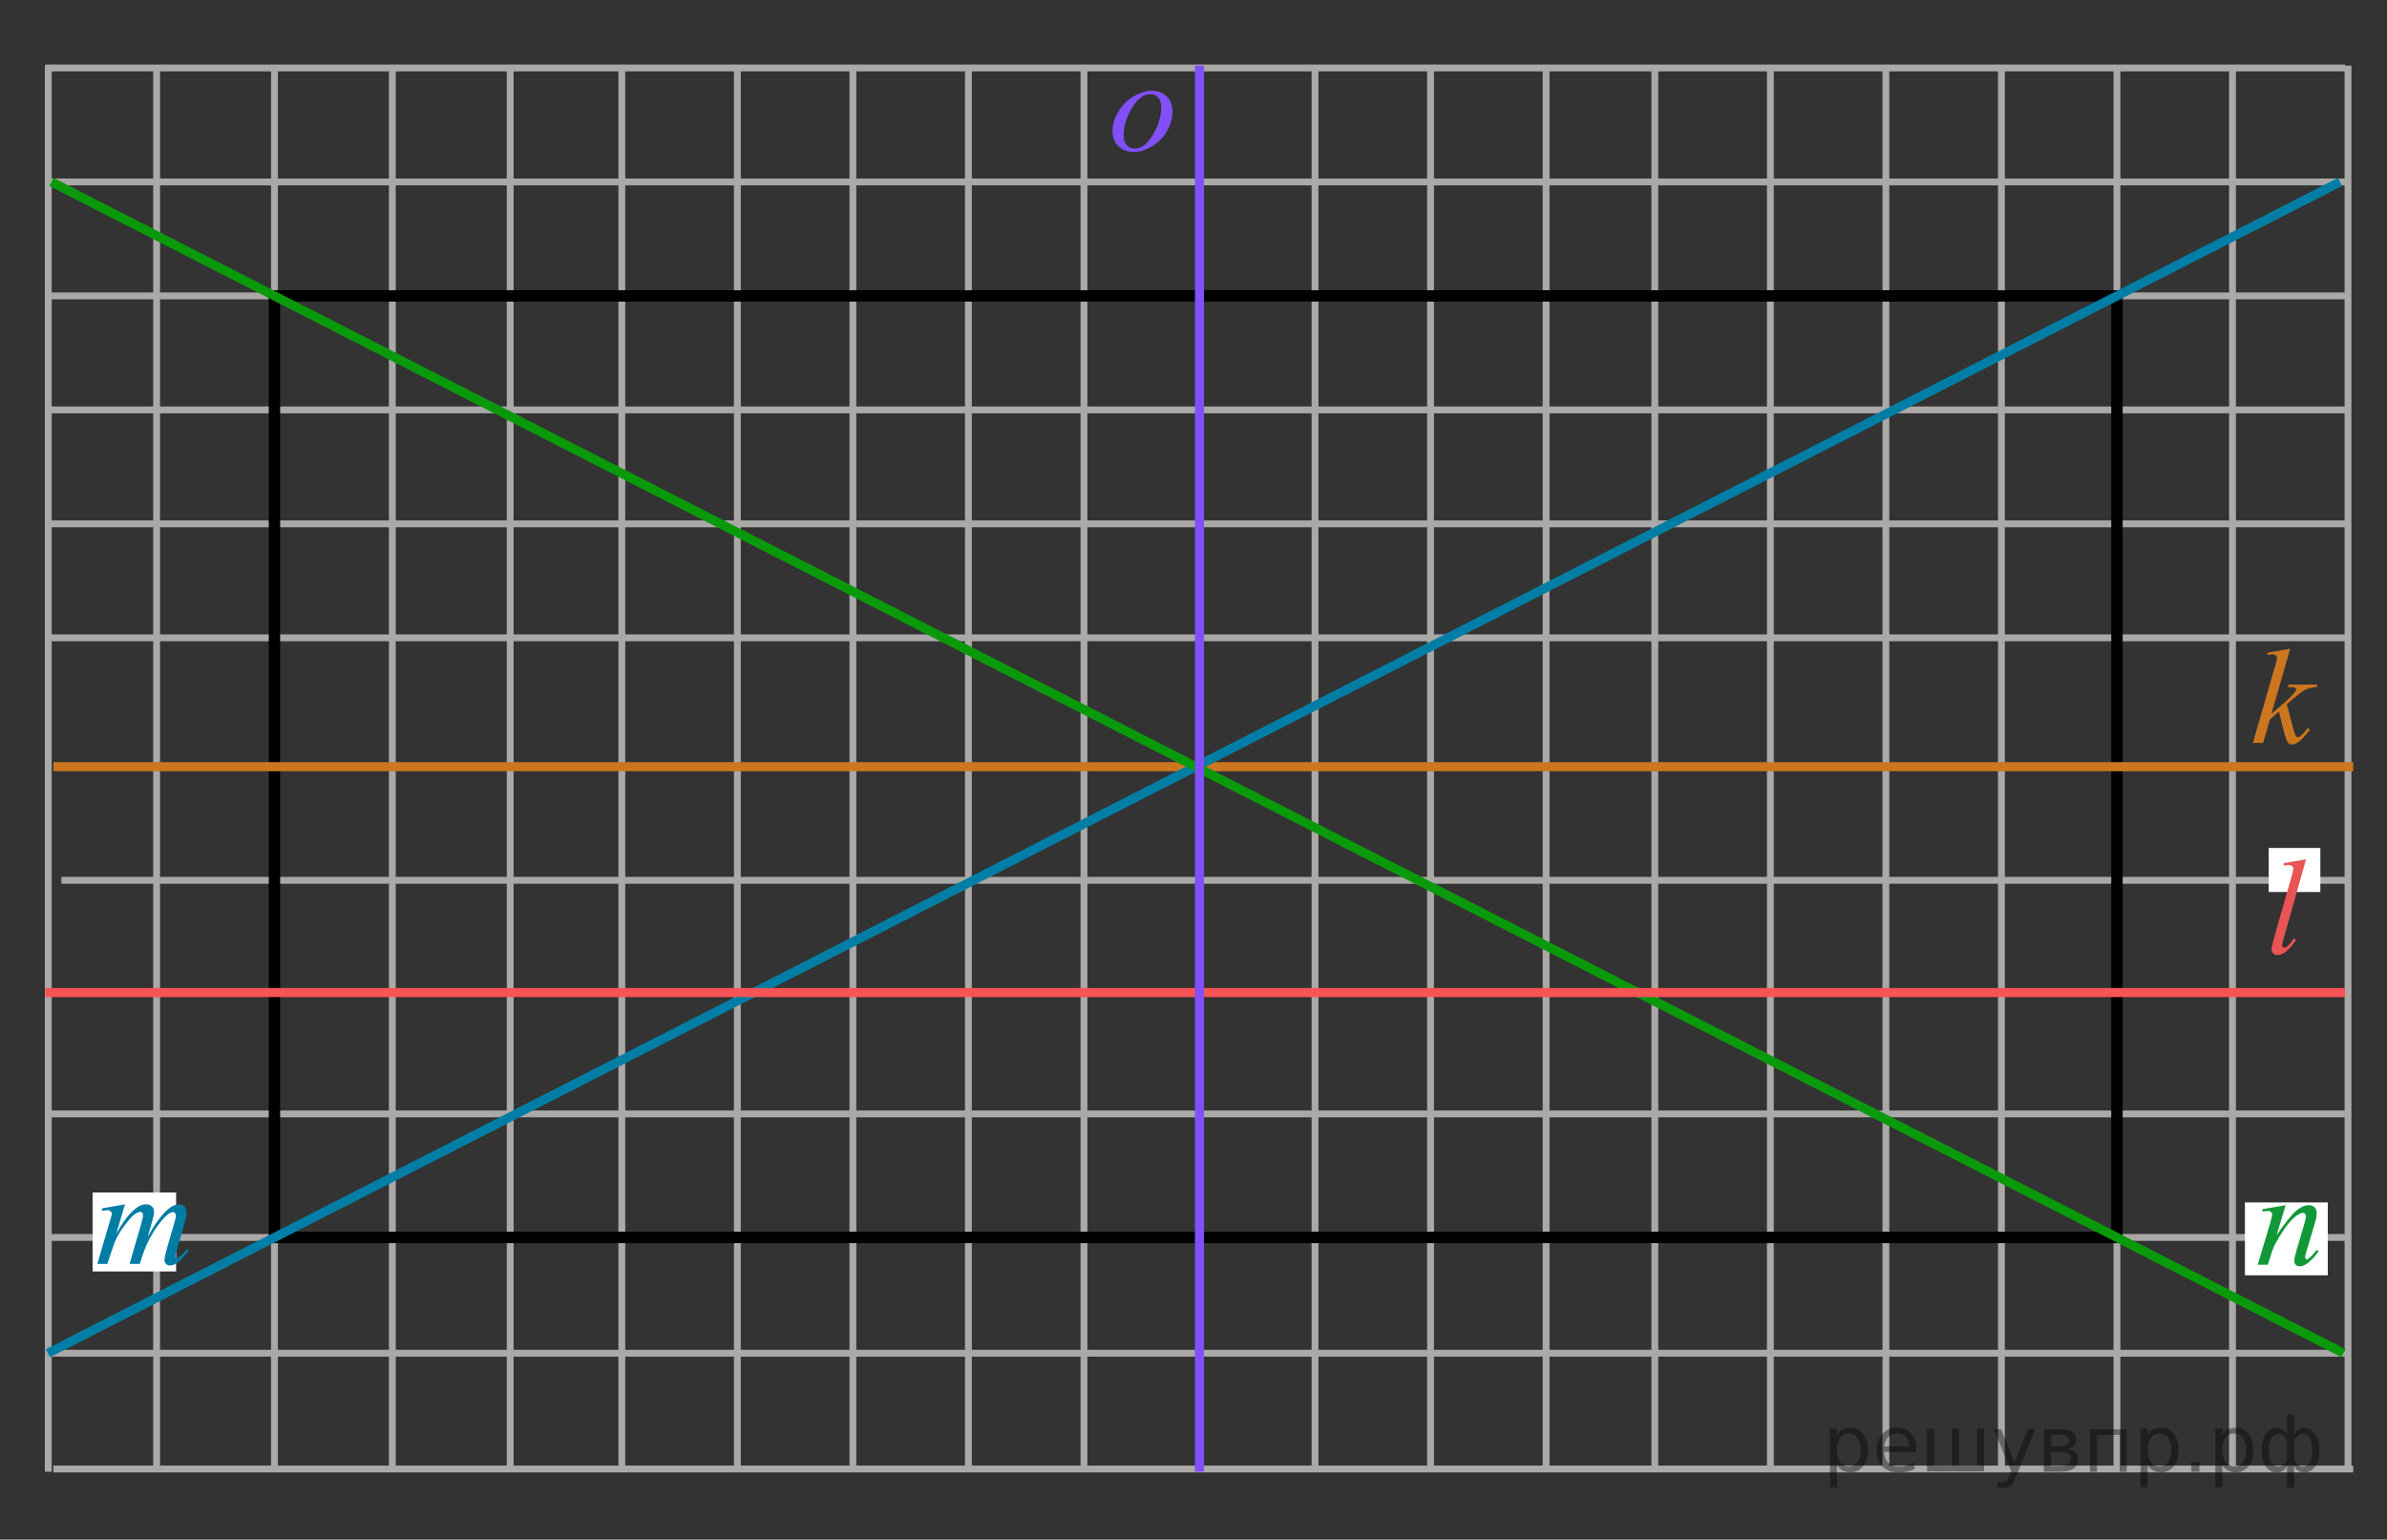 <?xml version="1.0" encoding="utf-8"?>
<!-- Generator: Adobe Illustrator 16.0.0, SVG Export Plug-In . SVG Version: 6.00 Build 0)  -->
<!DOCTYPE svg PUBLIC "-//W3C//DTD SVG 1.1//EN" "http://www.w3.org/Graphics/SVG/1.1/DTD/svg11.dtd">
<svg version="1.1" id="Слой_1" xmlns="http://www.w3.org/2000/svg" xmlns:xlink="http://www.w3.org/1999/xlink" x="0px" y="0px"
	 width="262px" height="169px" viewBox="-4.926 -7.085 262 169" enable-background="new -4.926 -7.085 262 169"
	 xml:space="preserve">
<rect x="-4.926" y="-7.085" width="262" height="169" fill="#333333" stroke="none"/>
<line fill="none" stroke="#ABA9A8" stroke-width="0.75" stroke-miterlimit="10" x1="0.051" y1="115.184" x2="252.49" y2="115.184"/>
<line fill="none" stroke="#ABA9A8" stroke-width="0.75" stroke-miterlimit="10" x1="0.051" y1="128.747" x2="252.49" y2="128.747"/>
<line fill="none" stroke="#ABA9A8" stroke-width="0.75" stroke-miterlimit="10" x1="0.051" y1="141.455" x2="252.49" y2="141.455"/>
<line fill="none" stroke="#ABA9A8" stroke-width="0.75" stroke-miterlimit="10" x1="0.051" y1="101.864" x2="252.49" y2="101.864"/>
<line fill="none" stroke="#ABA9A8" stroke-width="0.75" stroke-miterlimit="10" x1="0.375" y1="154.462" x2="0.375" y2="0.12"/>
<line fill="none" stroke="#ABA9A8" stroke-width="0.75" stroke-miterlimit="10" x1="12.263" y1="154.462" x2="12.263" y2="0.12"/>
<line fill="none" stroke="#ABA9A8" stroke-width="0.75" stroke-miterlimit="10" x1="25.199" y1="154.462" x2="25.199" y2="0.12"/>
<line fill="none" stroke="#ABA9A8" stroke-width="0.75" stroke-miterlimit="10" x1="38.136" y1="154.462" x2="38.136" y2="0.12"/>
<line fill="none" stroke="#ABA9A8" stroke-width="0.75" stroke-miterlimit="10" x1="63.327" y1="154.462" x2="63.327" y2="0.12"/>
<line fill="none" stroke="#ABA9A8" stroke-width="0.75" stroke-miterlimit="10" x1="76.008" y1="154.462" x2="76.008" y2="0.12"/>
<line fill="none" stroke="#ABA9A8" stroke-width="0.75" stroke-miterlimit="10" x1="88.689" y1="154.462" x2="88.689" y2="0.12"/>
<line fill="none" stroke="#ABA9A8" stroke-width="0.75" stroke-miterlimit="10" x1="101.369" y1="154.462" x2="101.369" y2="0.12"/>
<line fill="none" stroke="#ABA9A8" stroke-width="0.75" stroke-miterlimit="10" x1="114.05" y1="154.462" x2="114.05" y2="0.12"/>
<line fill="none" stroke="#ABA9A8" stroke-width="0.75" stroke-miterlimit="10" x1="126.732" y1="154.462" x2="126.732" y2="0.12"/>
<line fill="none" stroke="#ABA9A8" stroke-width="0.75" stroke-miterlimit="10" x1="139.412" y1="154.462" x2="139.412" y2="0.12"/>
<line fill="none" stroke="#ABA9A8" stroke-width="0.75" stroke-miterlimit="10" x1="152.093" y1="154.462" x2="152.093" y2="0.12"/>
<line fill="none" stroke="#ABA9A8" stroke-width="0.75" stroke-miterlimit="10" x1="164.774" y1="154.462" x2="164.774" y2="0.12"/>
<line fill="none" stroke="#ABA9A8" stroke-width="0.75" stroke-miterlimit="10" x1="0.051" y1="62.928" x2="252.49" y2="62.928"/>
<line fill="none" stroke="#ABA9A8" stroke-width="0.75" stroke-miterlimit="10" x1="0.051" y1="50.417" x2="252.49" y2="50.417"/>
<line fill="none" stroke="#ABA9A8" stroke-width="0.75" stroke-miterlimit="10" x1="0.051" y1="37.907" x2="252.49" y2="37.907"/>
<line fill="none" stroke="#ABA9A8" stroke-width="0.75" stroke-miterlimit="10" x1="0.051" y1="25.396" x2="252.49" y2="25.396"/>
<line fill="none" stroke="#ABA9A8" stroke-width="0.75" stroke-miterlimit="10" x1="0.051" y1="12.886" x2="252.49" y2="12.886"/>
<line fill="none" stroke="#ABA9A8" stroke-width="0.75" stroke-miterlimit="10" x1="0.051" y1="0.375" x2="252.49" y2="0.375"/>
<line fill="none" stroke="#ABA9A8" stroke-width="0.75" stroke-miterlimit="10" x1="1.811" y1="89.545" x2="252.49" y2="89.545"/>
<line fill="none" stroke="#ABA9A8" stroke-width="0.75" stroke-miterlimit="10" x1="51.074" y1="0.398" x2="51.074" y2="154.462"/>
<line fill="none" stroke="#ABA9A8" stroke-width="0.75" stroke-miterlimit="10" x1="0.931" y1="154.163" x2="253.369" y2="154.163"/>
<line fill="none" stroke="#ABA9A8" stroke-width="0.75" stroke-miterlimit="10" x1="176.71" y1="154.462" x2="176.71" y2="0.12"/>
<line fill="none" stroke="#ABA9A8" stroke-width="0.75" stroke-miterlimit="10" x1="189.391" y1="154.462" x2="189.391" y2="0.12"/>
<line fill="none" stroke="#ABA9A8" stroke-width="0.75" stroke-miterlimit="10" x1="202.072" y1="154.462" x2="202.072" y2="0.12"/>
<line fill="none" stroke="#ABA9A8" stroke-width="0.75" stroke-miterlimit="10" x1="214.753" y1="154.462" x2="214.753" y2="0.12"/>
<line fill="none" stroke="#ABA9A8" stroke-width="0.75" stroke-miterlimit="10" x1="227.434" y1="154.462" x2="227.434" y2="0.12"/>
<line fill="none" stroke="#ABA9A8" stroke-width="0.75" stroke-miterlimit="10" x1="240.115" y1="154.462" x2="240.115" y2="0.12"/>
<line fill="none" stroke="#ABA9A8" stroke-width="0.75" stroke-miterlimit="10" x1="252.795" y1="154.462" x2="252.795" y2="0.12"/>
<rect x="25.199" y="25.396" fill="none" stroke="#000000" stroke-width="1.25" stroke-miterlimit="10" width="202.234" height="103.351"/>
<line fill="none" stroke="#CC761F" stroke-miterlimit="10" x1="253.369" y1="77.071" x2="0.931" y2="77.071"/>
<line fill="none" stroke="#007EA5" stroke-miterlimit="10" x1="0.333" y1="141.455" x2="251.914" y2="12.886"/>
<line fill="none" stroke="#0A990A" stroke-miterlimit="10" x1="0.719" y1="12.886" x2="252.301" y2="141.455"/>
<g>
	<g>
		<defs>
			<rect id="SVGID_1_" x="239.372" y="61.19" width="13.427" height="17.554"/>
		</defs>
		<clipPath id="SVGID_2_">
			<use xlink:href="#SVGID_1_"  overflow="visible"/>
		</clipPath>
		<g clip-path="url(#SVGID_2_)">
		</g>
	</g>
	<g>
		<defs>
			<polygon id="SVGID_3_" points="239.732,78.523 253.199,78.523 253.199,60.929 239.732,60.929 239.732,78.523 			"/>
		</defs>
		<clipPath id="SVGID_4_">
			<use xlink:href="#SVGID_3_"  overflow="visible"/>
		</clipPath>
		<g clip-path="url(#SVGID_4_)">
			<path fill="#CC761F" d="M246.446,64.125l-2.055,7.146l0.824-0.705c0.902-0.766,1.488-1.333,1.758-1.701
				c0.087-0.121,0.131-0.213,0.131-0.276c0-0.043-0.015-0.084-0.044-0.124c-0.028-0.039-0.086-0.07-0.17-0.094
				s-0.232-0.037-0.444-0.037h-0.254l0.08-0.276h3.161l-0.072,0.276c-0.362,0.02-0.674,0.077-0.938,0.171
				c-0.263,0.095-0.517,0.234-0.763,0.418c-0.487,0.364-0.808,0.616-0.962,0.756l-0.622,0.552c0.105,0.349,0.236,0.836,0.391,1.461
				c0.26,1.037,0.437,1.652,0.528,1.846c0.091,0.194,0.186,0.291,0.281,0.291c0.082,0,0.179-0.041,0.29-0.123
				c0.25-0.184,0.518-0.478,0.803-0.88l0.253,0.182c-0.525,0.664-0.929,1.102-1.208,1.313c-0.279,0.21-0.535,0.315-0.767,0.315
				c-0.202,0-0.359-0.079-0.47-0.239c-0.193-0.286-0.514-1.413-0.963-3.38l-0.99,0.866l-0.745,2.58h-1.129l2.401-8.294l0.203-0.705
				c0.023-0.121,0.036-0.228,0.036-0.32c0-0.116-0.045-0.213-0.134-0.291c-0.09-0.078-0.219-0.116-0.388-0.116
				c-0.11,0-0.286,0.024-0.527,0.073v-0.254L246.446,64.125z"/>
		</g>
	</g>
</g>
<g>
	<g>
		<defs>
			<rect id="SVGID_5_" x="114.502" y="0.203" width="12.432" height="13.414"/>
		</defs>
		<clipPath id="SVGID_6_">
			<use xlink:href="#SVGID_5_"  overflow="visible"/>
		</clipPath>
		<g clip-path="url(#SVGID_6_)">
		</g>
	</g>
	<g>
		<defs>
			<polygon id="SVGID_7_" points="114.448,13.464 126.879,13.464 126.879,0.009 114.448,0.009 114.448,13.464 			"/>
		</defs>
		<clipPath id="SVGID_8_">
			<use xlink:href="#SVGID_7_"  overflow="visible"/>
		</clipPath>
		<g clip-path="url(#SVGID_8_)">
			<path fill="#8150F8" d="M123.766,5.141c0,0.723-0.195,1.438-0.59,2.146c-0.393,0.708-0.939,1.27-1.643,1.684
				c-0.703,0.415-1.385,0.622-2.047,0.622c-0.678,0-1.23-0.211-1.658-0.633c-0.428-0.421-0.643-0.967-0.643-1.637
				c0-0.708,0.209-1.419,0.627-2.132s0.977-1.276,1.678-1.691c0.699-0.414,1.375-0.621,2.029-0.621c0.652,0,1.189,0.21,1.613,0.629
				C123.555,3.927,123.766,4.472,123.766,5.141z M122.535,4.643c0-0.448-0.113-0.792-0.338-1.03s-0.516-0.357-0.871-0.357
				c-0.729,0-1.396,0.507-2.008,1.521c-0.611,1.014-0.916,2.022-0.916,3.024c0,0.457,0.119,0.811,0.355,1.059
				c0.238,0.248,0.537,0.372,0.898,0.372c0.697,0,1.352-0.505,1.963-1.515C122.231,6.708,122.535,5.683,122.535,4.643z"/>
		</g>
	</g>
</g>
<rect x="244.091" y="85.996" fill="#FFFFFF" width="5.667" height="4.833"/>
<g>
	<g>
		<defs>
			<rect id="SVGID_9_" x="241.41" y="84.311" width="9.281" height="17.554"/>
		</defs>
		<clipPath id="SVGID_10_">
			<use xlink:href="#SVGID_9_"  overflow="visible"/>
		</clipPath>
		<g clip-path="url(#SVGID_10_)">
		</g>
	</g>
	<g>
		<defs>
			<polygon id="SVGID_11_" points="241.836,101.644 251.162,101.644 251.162,84.048 241.836,84.048 241.836,101.644 			"/>
		</defs>
		<clipPath id="SVGID_12_">
			<use xlink:href="#SVGID_11_"  overflow="visible"/>
		</clipPath>
		<g clip-path="url(#SVGID_12_)">
			<path fill="#E95455" d="M248.187,87.243l-2.446,8.651c-0.119,0.431-0.179,0.695-0.179,0.792c0,0.073,0.022,0.134,0.067,0.182
				c0.046,0.049,0.102,0.073,0.169,0.073c0.09,0,0.188-0.041,0.293-0.124c0.248-0.198,0.508-0.506,0.779-0.923l0.215,0.226
				c-0.453,0.649-0.87,1.103-1.252,1.359c-0.281,0.184-0.548,0.275-0.801,0.275c-0.182,0-0.333-0.063-0.454-0.188
				c-0.122-0.126-0.183-0.271-0.183-0.437c0-0.174,0.076-0.533,0.229-1.075l1.938-6.819c0.158-0.557,0.236-0.877,0.236-0.959
				c0-0.117-0.045-0.213-0.136-0.287c-0.091-0.076-0.231-0.113-0.422-0.113c-0.11,0-0.277,0.018-0.501,0.051v-0.269L248.187,87.243z
				"/>
		</g>
	</g>
</g>
<rect x="5.237" y="123.81" fill="#FFFFFF" width="9.167" height="8.668"/>
<g>
	<g>
		<defs>
			<rect id="SVGID_13_" x="2.931" y="122.431" width="16.574" height="13.414"/>
		</defs>
		<clipPath id="SVGID_14_">
			<use xlink:href="#SVGID_13_"  overflow="visible"/>
		</clipPath>
		<g clip-path="url(#SVGID_14_)">
		</g>
	</g>
	<g>
		<defs>
			<polygon id="SVGID_15_" points="2.945,135.692 19.519,135.692 19.519,122.237 2.945,122.237 2.945,135.692 			"/>
		</defs>
		<clipPath id="SVGID_16_">
			<use xlink:href="#SVGID_15_"  overflow="visible"/>
		</clipPath>
		<g clip-path="url(#SVGID_16_)">
			<path fill="#007DA4" d="M8.791,125.107l-0.964,3.26c0.43-0.767,0.796-1.342,1.098-1.728c0.47-0.598,0.927-1.031,1.373-1.301
				c0.262-0.154,0.537-0.231,0.823-0.231c0.248,0,0.453,0.077,0.616,0.231c0.164,0.154,0.245,0.352,0.245,0.593
				c0,0.235-0.057,0.544-0.171,0.925l-0.527,1.836c0.806-1.47,1.57-2.501,2.292-3.094c0.401-0.327,0.796-0.491,1.188-0.491
				c0.227,0,0.414,0.076,0.56,0.228c0.146,0.152,0.219,0.387,0.219,0.705c0,0.279-0.044,0.575-0.134,0.889l-0.816,2.812
				c-0.178,0.611-0.267,0.951-0.267,1.019s0.022,0.125,0.067,0.174c0.03,0.033,0.069,0.05,0.119,0.05s0.136-0.045,0.26-0.137
				c0.282-0.212,0.546-0.491,0.793-0.839l0.245,0.152c-0.124,0.192-0.343,0.458-0.657,0.795s-0.583,0.566-0.805,0.687
				c-0.223,0.12-0.428,0.181-0.616,0.181c-0.173,0-0.318-0.058-0.434-0.174c-0.116-0.115-0.174-0.258-0.174-0.426
				c0-0.231,0.101-0.696,0.304-1.396l0.675-2.319c0.153-0.535,0.235-0.831,0.245-0.889c0.015-0.092,0.022-0.181,0.022-0.268
				c0-0.12-0.027-0.215-0.082-0.282c-0.059-0.067-0.126-0.101-0.2-0.101c-0.208,0-0.428,0.104-0.66,0.311
				c-0.683,0.611-1.321,1.47-1.915,2.572c-0.391,0.728-0.756,1.66-1.098,2.797H9.296l1.269-4.372
				c0.138-0.472,0.208-0.788,0.208-0.946c0-0.131-0.027-0.227-0.082-0.289c-0.055-0.063-0.121-0.095-0.2-0.095
				c-0.164,0-0.336,0.059-0.52,0.174c-0.297,0.188-0.679,0.59-1.146,1.207c-0.468,0.616-0.83,1.207-1.087,1.771
				c-0.124,0.265-0.418,1.115-0.883,2.551H5.757l1.373-4.683l0.178-0.607c0.035-0.091,0.052-0.159,0.052-0.202
				c0-0.105-0.05-0.201-0.148-0.285c-0.099-0.085-0.225-0.127-0.378-0.127c-0.064,0-0.242,0.029-0.534,0.087l-0.067-0.268
				L8.791,125.107z"/>
		</g>
	</g>
</g>
<rect x="241.479" y="124.901" fill="#FFFFFF" width="9.096" height="8"/>
<g>
	<g>
		<defs>
			<rect id="SVGID_17_" x="240.098" y="122.527" width="12.432" height="13.414"/>
		</defs>
		<clipPath id="SVGID_18_">
			<use xlink:href="#SVGID_17_"  overflow="visible"/>
		</clipPath>
		<g clip-path="url(#SVGID_18_)">
		</g>
	</g>
	<g>
		<defs>
			<polygon id="SVGID_19_" points="240.041,135.789 252.475,135.789 252.475,122.334 240.041,122.334 240.041,135.789 			"/>
		</defs>
		<clipPath id="SVGID_20_">
			<use xlink:href="#SVGID_19_"  overflow="visible"/>
		</clipPath>
		<g clip-path="url(#SVGID_20_)">
			<path fill="#119937" d="M245.948,125.203l-0.987,3.288c0.925-1.344,1.634-2.229,2.126-2.652s0.966-0.636,1.421-0.636
				c0.247,0,0.451,0.079,0.612,0.238c0.16,0.159,0.241,0.366,0.241,0.622c0,0.289-0.072,0.674-0.216,1.156l-0.905,3.042
				c-0.104,0.352-0.155,0.566-0.155,0.644c0,0.067,0.02,0.124,0.06,0.17c0.039,0.046,0.081,0.068,0.126,0.068
				c0.06,0,0.131-0.031,0.215-0.094c0.262-0.202,0.549-0.511,0.86-0.925l0.23,0.137c-0.46,0.641-0.896,1.099-1.306,1.373
				c-0.287,0.188-0.544,0.282-0.771,0.282c-0.184,0-0.329-0.055-0.438-0.163c-0.108-0.108-0.163-0.254-0.163-0.437
				c0-0.231,0.084-0.629,0.253-1.192l0.86-2.905c0.108-0.361,0.163-0.644,0.163-0.846c0-0.097-0.032-0.175-0.097-0.235
				c-0.064-0.06-0.144-0.09-0.237-0.09c-0.139,0-0.304,0.058-0.497,0.173c-0.366,0.217-0.747,0.575-1.143,1.073
				c-0.396,0.499-0.813,1.137-1.254,1.912c-0.232,0.409-0.425,0.857-0.578,1.344l-0.371,1.192h-1.113l1.351-4.523
				c0.158-0.545,0.237-0.872,0.237-0.983c0-0.105-0.043-0.198-0.13-0.278c-0.087-0.079-0.194-0.119-0.322-0.119
				c-0.06,0-0.163,0.01-0.312,0.029l-0.282,0.043l-0.045-0.26L245.948,125.203z"/>
		</g>
	</g>
</g>
<line fill="none" stroke="#F75454" stroke-miterlimit="10" x1="0.051" y1="101.864" x2="252.49" y2="101.864"/>
<line fill="none" stroke="#8150F9" stroke-miterlimit="10" x1="126.732" y1="0.12" x2="126.732" y2="154.462"/>
<g style="stroke:none;fill:#000;fill-opacity:0.40"><path d="m 196.7,153.7 v 2.48 h -0.77 v -6.44 h 0.77 v 0.71 q 0.24,-0.42 0.61,-0.62 0.37,-0.20 0.88,-0.20 0.85,0 1.38,0.68 0.53,0.68 0.53,1.77 0,1.10 -0.53,1.77 -0.53,0.68 -1.38,0.68 -0.51,0 -0.88,-0.20 -0.37,-0.20 -0.61,-0.62 z m 2.61,-1.63 q 0,-0.85 -0.35,-1.32 -0.35,-0.48 -0.95,-0.48 -0.61,0 -0.96,0.48 -0.35,0.48 -0.35,1.32 0,0.85 0.35,1.33 0.35,0.48 0.96,0.48 0.61,0 0.95,-0.48 0.35,-0.48 0.35,-1.33 z"/><path d="m 205.4,151.9 v 0.38 h -3.52 q 0.05,0.79 0.47,1.21 0.43,0.41 1.19,0.41 0.44,0 0.85,-0.11 0.42,-0.11 0.82,-0.33 v 0.72 q -0.41,0.17 -0.85,0.27 -0.43,0.09 -0.88,0.09 -1.12,0 -1.77,-0.65 -0.65,-0.65 -0.65,-1.76 0,-1.15 0.62,-1.82 0.62,-0.68 1.67,-0.68 0.94,0 1.49,0.61 0.55,0.60 0.55,1.65 z m -0.77,-0.23 q -0.01,-0.63 -0.35,-1.00 -0.34,-0.38 -0.91,-0.38 -0.64,0 -1.03,0.36 -0.38,0.36 -0.44,1.02 z"/><path d="m 210.1,153.8 h 1.98 v -4.05 h 0.77 v 4.67 h -6.26 v -4.67 h 0.77 v 4.05 h 1.97 v -4.05 h 0.77 z"/><path d="m 216.4,154.9 q -0.33,0.83 -0.63,1.09 -0.31,0.25 -0.82,0.25 h -0.61 v -0.64 h 0.45 q 0.32,0 0.49,-0.15 0.17,-0.15 0.39,-0.71 l 0.14,-0.35 -1.89,-4.59 h 0.81 l 1.46,3.65 1.46,-3.65 h 0.81 z"/><path d="m 220.2,152.3 v 1.54 h 1.09 q 0.53,0 0.80,-0.20 0.28,-0.20 0.28,-0.57 0,-0.38 -0.28,-0.57 -0.28,-0.20 -0.80,-0.20 z m 0,-1.90 v 1.29 h 1.01 q 0.43,0 0.71,-0.17 0.28,-0.17 0.28,-0.48 0,-0.31 -0.28,-0.47 -0.28,-0.17 -0.71,-0.17 z m -0.77,-0.61 h 1.82 q 0.82,0 1.26,0.30 0.44,0.30 0.44,0.85 0,0.43 -0.23,0.68 -0.23,0.25 -0.67,0.31 0.53,0.10 0.82,0.42 0.29,0.32 0.29,0.79 0,0.62 -0.48,0.97 -0.48,0.34 -1.37,0.34 h -1.90 z"/><path d="m 228.5,149.8 v 4.67 h -0.77 v -4.05 h -2.49 v 4.05 h -0.77 v -4.67 z"/><path d="m 230.8,153.7 v 2.48 h -0.77 v -6.44 h 0.77 v 0.71 q 0.24,-0.42 0.61,-0.62 0.37,-0.20 0.88,-0.20 0.85,0 1.38,0.68 0.53,0.68 0.53,1.77 0,1.10 -0.53,1.77 -0.53,0.68 -1.38,0.68 -0.51,0 -0.88,-0.20 -0.37,-0.20 -0.61,-0.62 z m 2.61,-1.63 q 0,-0.85 -0.35,-1.32 -0.35,-0.48 -0.95,-0.48 -0.61,0 -0.96,0.48 -0.35,0.48 -0.35,1.32 0,0.85 0.35,1.33 0.35,0.48 0.96,0.48 0.61,0 0.95,-0.48 0.35,-0.48 0.35,-1.33 z"/><path d="m 235.6,153.4 h 0.88 v 1.06 h -0.88 z"/><path d="m 239.0,153.7 v 2.48 h -0.77 v -6.44 h 0.77 v 0.71 q 0.24,-0.42 0.61,-0.62 0.37,-0.20 0.88,-0.20 0.85,0 1.38,0.68 0.53,0.68 0.53,1.77 0,1.10 -0.53,1.77 -0.53,0.68 -1.38,0.68 -0.51,0 -0.88,-0.20 -0.37,-0.20 -0.61,-0.62 z m 2.61,-1.63 q 0,-0.85 -0.35,-1.32 -0.35,-0.48 -0.95,-0.48 -0.61,0 -0.96,0.48 -0.35,0.48 -0.35,1.32 0,0.85 0.35,1.33 0.35,0.48 0.96,0.48 0.61,0 0.95,-0.48 0.35,-0.48 0.35,-1.33 z"/><path d="m 244.1,152.1 q 0,0.98 0.30,1.40 0.30,0.41 0.82,0.41 0.41,0 0.88,-0.70 v -2.22 q -0.47,-0.70 -0.88,-0.70 -0.51,0 -0.82,0.42 -0.30,0.41 -0.30,1.39 z m 2,4.10 v -2.37 q -0.24,0.39 -0.51,0.55 -0.27,0.16 -0.62,0.16 -0.70,0 -1.18,-0.64 -0.48,-0.65 -0.48,-1.79 0,-1.15 0.48,-1.80 0.49,-0.66 1.18,-0.66 0.35,0 0.62,0.16 0.28,0.16 0.51,0.55 v -2.15 h 0.77 v 2.15 q 0.24,-0.39 0.51,-0.55 0.28,-0.16 0.62,-0.16 0.70,0 1.18,0.66 0.49,0.66 0.49,1.80 0,1.15 -0.49,1.79 -0.48,0.64 -1.18,0.64 -0.35,0 -0.62,-0.16 -0.27,-0.16 -0.51,-0.55 v 2.37 z m 2.77,-4.10 q 0,-0.98 -0.30,-1.39 -0.30,-0.42 -0.81,-0.42 -0.41,0 -0.88,0.70 v 2.22 q 0.47,0.70 0.88,0.70 0.51,0 0.81,-0.41 0.30,-0.42 0.30,-1.40 z"/></g></svg>

<!--File created and owned by https://sdamgia.ru. Copying is prohibited. All rights reserved.-->
